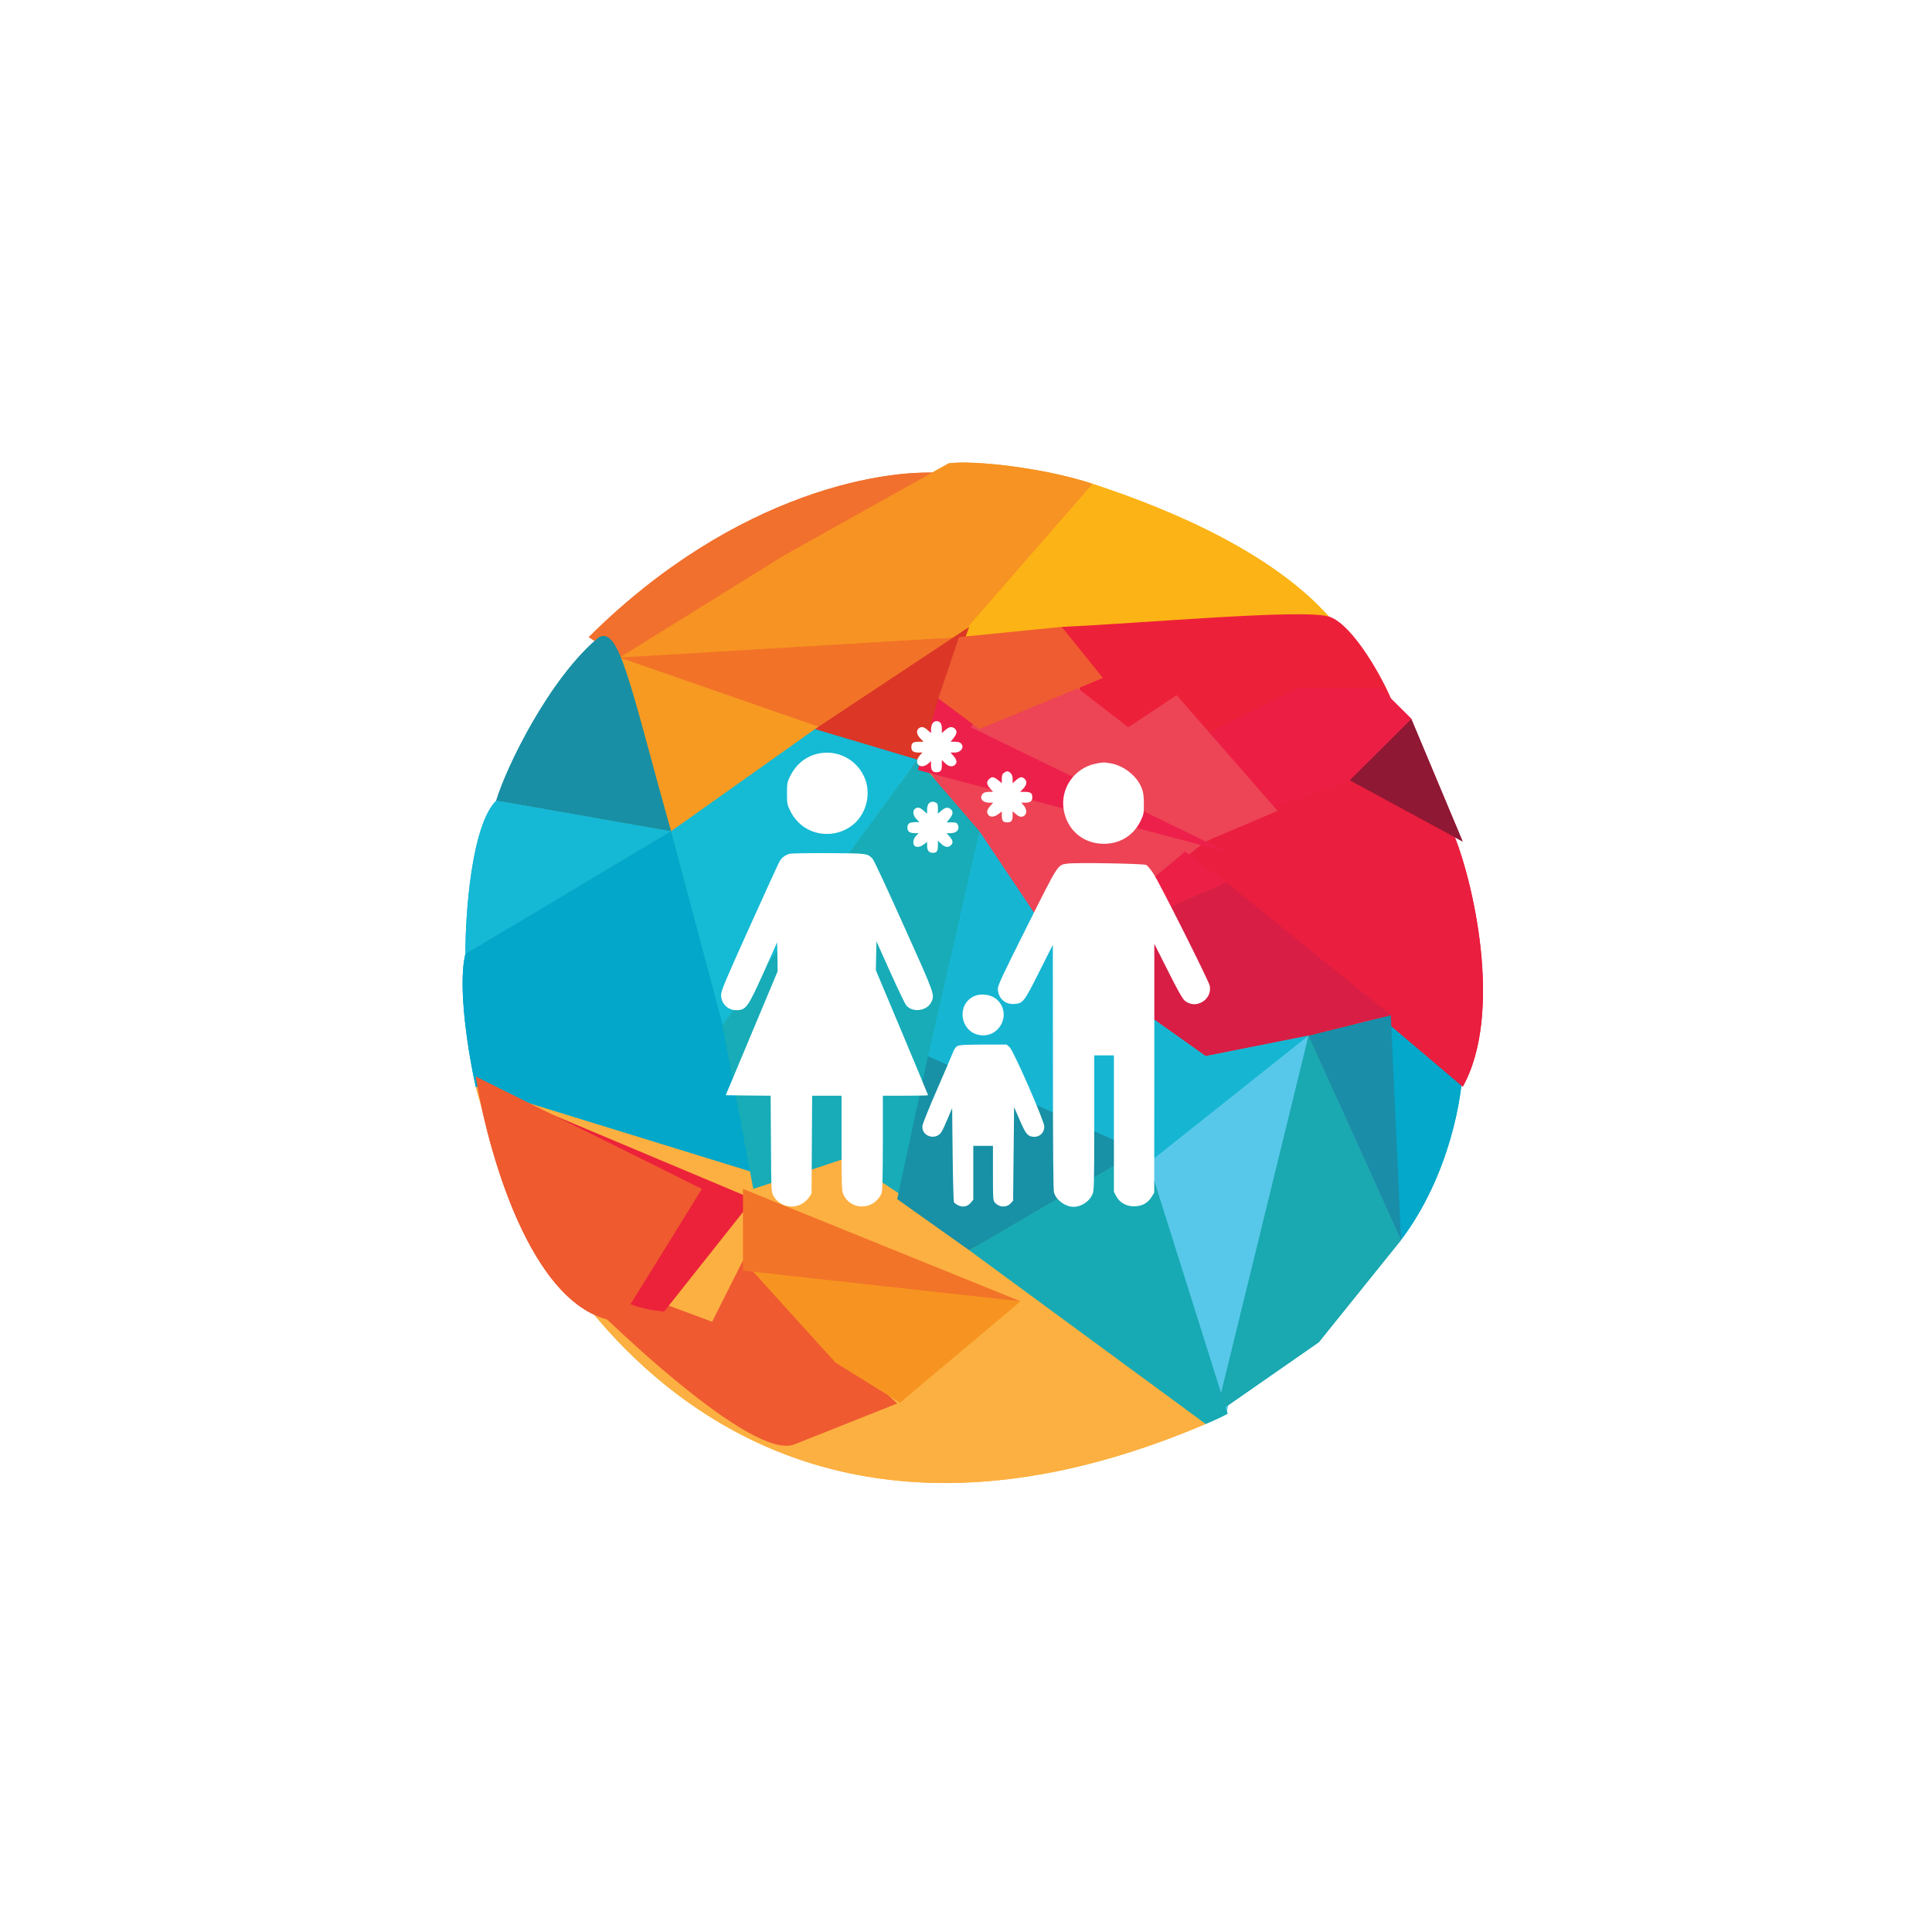 <svg xmlns="http://www.w3.org/2000/svg" width="142" height="142" viewBox="0 0 142 142" fill="none"><g filter="url(#filter0_f_1071_2990)"><circle cx="71" cy="71" r="29" fill="#FCB315"></circle></g><g filter="url(#filter1_f_1071_2990)"><path d="M90.131 103.907L96.177 76.118L82.574 85.131L90.131 103.907Z" fill="#57C8E9"></path><path d="M102.977 91.139L96.176 76.118L89.375 103.907L96.932 98.65L102.977 91.139Z" fill="#1AA8B1"></path><path d="M60.658 53.587L70.482 46.827L44.789 48.329L60.658 53.587Z" fill="#F27328"></path><path d="M80.3 35.562L70.477 46.827L97.681 45.325C92.845 39.918 84.079 36.813 80.3 35.562Z" fill="#FCB315"></path><path d="M45.541 48.33L43.273 46.828C54.155 36.012 65.44 34.31 69.722 34.811C68.513 35.411 53.097 44.074 45.541 48.33Z" fill="#F1702D"></path><path d="M80.305 35.561C76.677 34.36 71.488 33.809 69.725 34.059L57.634 40.819L45.543 48.329L70.481 46.827L80.305 35.561Z" fill="#F79322"></path><path d="M49.321 61.097L60.657 53.587L45.543 48.33L49.321 61.097Z" fill="#F79A22"></path><path d="M49.319 61.098C46.297 50.283 45.541 46.077 44.029 46.828C40.402 49.832 37.228 56.34 36.473 58.844L49.319 61.098Z" fill="#188FA4"></path><path d="M34.207 70.11L49.321 61.097L36.474 58.844C34.66 60.647 34.207 67.106 34.207 70.11Z" fill="#15B8D5"></path><path d="M59.898 53.587L71.234 46.076L67.455 56.591L59.898 53.587Z" fill="#DB3626"></path><path d="M67.457 55.84L59.9 53.587L49.32 61.097L53.099 75.368L67.457 55.84Z" fill="#15BAD4"></path><path d="M56.123 86.633L49.322 61.098L34.208 70.11C33.603 72.514 34.46 77.621 34.964 79.874C37.382 81.677 50.077 85.131 56.123 86.633Z" fill="#02A7CA"></path><path d="M88.619 104.658C54.764 119.079 38.743 94.144 34.965 79.874L56.88 86.633L62.17 84.38L88.619 104.658Z" fill="#FCB041"></path><path d="M107.506 78.372L101.461 73.114L102.972 91.139C106.6 86.333 107.506 80.374 107.506 78.372Z" fill="#03A8CA"></path><path d="M71.234 91.89L88.615 104.658C89.164 104.431 89.701 104.18 90.228 103.907L84.081 84.38L71.234 91.89Z" fill="#17AAB4"></path><path d="M107.509 79.874C110.532 74.466 108.265 64.603 106.753 61.098L99.197 56.591L87.106 62.6L107.509 79.874Z" fill="#EA1E3E"></path><path d="M68.211 56.591L88.615 61.849L78.035 70.11L68.211 56.591Z" fill="#ED4355"></path><path d="M99.191 57.342L103.726 52.836L107.504 61.849L99.191 57.342Z" fill="#8F1834"></path><path d="M71.99 61.097L67.456 55.84L53.098 75.367L55.365 87.384L62.166 85.131L66.7 88.135L71.99 61.097Z" fill="#17ACB7"></path><path d="M68.212 77.621L84.082 84.38L71.235 91.891L65.945 88.135L68.212 77.621Z" fill="#1890A5"></path><path d="M102.221 74.616L96.176 76.118L102.977 91.139L102.221 74.616Z" fill="#1A8DA9"></path><path d="M96.172 76.118L102.217 74.616L90.126 64.853L78.035 70.11L88.615 77.621L96.172 76.118Z" fill="#D81E44"></path><path d="M90.126 64.852L87.103 62.599L78.035 70.11L90.126 64.852Z" fill="#EC1F46"></path><path d="M68.968 51.334L90.128 62.6L67.457 56.591L68.968 51.334Z" fill="#ED204B"></path><path d="M78.035 70.11L71.989 61.098L68.211 77.621L84.836 85.131L96.171 76.119L88.615 77.621L78.035 70.11Z" fill="#16B6D3"></path><path d="M83.325 53.587C79.698 53.587 78.287 48.58 78.035 46.076C83.829 45.826 95.869 44.724 97.683 45.325C99.497 45.926 101.713 50.081 102.217 51.333C98.59 54.938 87.859 54.087 83.325 53.587Z" fill="#ED203A"></path><path d="M99.199 57.342L103.733 52.836L101.466 50.583H95.42L87.863 54.338L93.153 59.595L99.199 57.342Z" fill="#EC1E44"></path><path d="M86.483 51.096L93.906 59.595L88.616 61.848L71.367 53.456L74.922 47.269L82.927 53.453L86.483 51.096Z" fill="#ED4456"></path><path d="M68.969 51.334L70.48 46.827L78.037 46.076L81.06 49.831L71.992 53.587L68.969 51.334Z" fill="#EF5C31"></path><path d="M65.943 103.156L58.386 106.161C55.364 107.362 45.036 97.649 40.25 92.642L52.341 97.148L54.608 92.642L65.943 103.156Z" fill="#EF5A31"></path><path d="M48.813 96.397C40.58 95.736 36.651 85.106 35.715 79.874L55.363 88.135L48.813 96.397Z" fill="#EC223A"></path><path d="M45.544 97.148C38.894 96.547 35.721 83.879 34.965 79.123L51.59 87.384L45.544 97.148Z" fill="#EF5A2F"></path><path d="M75.013 95.646L66.152 103.097L61.411 100.152L54.609 92.642L75.013 95.646Z" fill="#F79421"></path><path d="M54.609 87.384V93.392L75.013 95.645L54.609 87.384Z" fill="#F27428"></path></g><path d="M90.131 103.907L96.177 76.118L82.574 85.131L90.131 103.907Z" fill="#57C8E9"></path><path d="M102.977 91.139L96.176 76.118L89.375 103.907L96.932 98.65L102.977 91.139Z" fill="#1AA8B1"></path><path d="M60.658 53.587L70.482 46.827L44.789 48.329L60.658 53.587Z" fill="#F27328"></path><path d="M80.3 35.562L70.477 46.827L97.681 45.325C92.845 39.918 84.079 36.813 80.3 35.562Z" fill="#FCB315"></path><path d="M45.541 48.33L43.273 46.828C54.155 36.012 65.44 34.31 69.722 34.811C68.513 35.411 53.097 44.074 45.541 48.33Z" fill="#F1702D"></path><path d="M80.305 35.561C76.677 34.36 71.488 33.809 69.725 34.059L57.634 40.819L45.543 48.329L70.481 46.827L80.305 35.561Z" fill="#F79322"></path><path d="M49.321 61.097L60.657 53.587L45.543 48.33L49.321 61.097Z" fill="#F79A22"></path><path d="M49.319 61.098C46.297 50.283 45.541 46.077 44.029 46.828C40.402 49.832 37.228 56.34 36.473 58.844L49.319 61.098Z" fill="#188FA4"></path><path d="M34.207 70.11L49.321 61.097L36.474 58.844C34.66 60.647 34.207 67.106 34.207 70.11Z" fill="#15B8D5"></path><path d="M59.898 53.587L71.234 46.076L67.455 56.591L59.898 53.587Z" fill="#DB3626"></path><path d="M67.457 55.84L59.9 53.587L49.32 61.097L53.099 75.368L67.457 55.84Z" fill="#15BAD4"></path><path d="M56.123 86.633L49.322 61.098L34.208 70.11C33.603 72.514 34.46 77.621 34.964 79.874C37.382 81.677 50.077 85.131 56.123 86.633Z" fill="#02A7CA"></path><path d="M88.619 104.658C54.764 119.079 38.743 94.144 34.965 79.874L56.88 86.633L62.17 84.38L88.619 104.658Z" fill="#FCB041"></path><path d="M107.506 78.372L101.461 73.114L102.972 91.139C106.6 86.333 107.506 80.374 107.506 78.372Z" fill="#03A8CA"></path><path d="M71.234 91.89L88.615 104.658C89.164 104.431 89.701 104.18 90.228 103.907L84.081 84.38L71.234 91.89Z" fill="#17AAB4"></path><path d="M107.509 79.874C110.532 74.466 108.265 64.603 106.753 61.098L99.197 56.591L87.106 62.6L107.509 79.874Z" fill="#EA1E3E"></path><path d="M68.211 56.591L88.615 61.849L78.035 70.11L68.211 56.591Z" fill="#ED4355"></path><path d="M99.191 57.342L103.726 52.836L107.504 61.849L99.191 57.342Z" fill="#8F1834"></path><path d="M71.99 61.097L67.456 55.84L53.098 75.367L55.365 87.384L62.166 85.131L66.7 88.135L71.99 61.097Z" fill="#17ACB7"></path><path d="M68.212 77.621L84.082 84.38L71.235 91.891L65.945 88.135L68.212 77.621Z" fill="#1890A5"></path><path d="M102.221 74.616L96.176 76.118L102.977 91.139L102.221 74.616Z" fill="#1A8DA9"></path><path d="M96.172 76.118L102.217 74.616L90.126 64.853L78.035 70.11L88.615 77.621L96.172 76.118Z" fill="#D81E44"></path><path d="M90.126 64.852L87.103 62.599L78.035 70.11L90.126 64.852Z" fill="#EC1F46"></path><path d="M68.968 51.334L90.128 62.6L67.457 56.591L68.968 51.334Z" fill="#ED204B"></path><path d="M78.035 70.11L71.989 61.098L68.211 77.621L84.836 85.131L96.171 76.119L88.615 77.621L78.035 70.11Z" fill="#16B6D3"></path><path d="M83.325 53.587C79.698 53.587 78.287 48.58 78.035 46.076C83.829 45.826 95.869 44.724 97.683 45.325C99.497 45.926 101.713 50.081 102.217 51.333C98.59 54.938 87.859 54.087 83.325 53.587Z" fill="#ED203A"></path><path d="M99.199 57.342L103.733 52.836L101.466 50.583H95.42L87.863 54.338L93.153 59.595L99.199 57.342Z" fill="#EC1E44"></path><path d="M86.483 51.096L93.906 59.595L88.616 61.848L71.367 53.456L74.922 47.269L82.927 53.453L86.483 51.096Z" fill="#ED4456"></path><path d="M68.969 51.334L70.48 46.827L78.037 46.076L81.06 49.831L71.992 53.587L68.969 51.334Z" fill="#EF5C31"></path><path d="M65.943 103.156L58.386 106.161C55.364 107.362 45.036 97.649 40.25 92.642L52.341 97.148L54.608 92.642L65.943 103.156Z" fill="#EF5A31"></path><path d="M48.813 96.397C40.58 95.736 36.651 85.106 35.715 79.874L55.363 88.135L48.813 96.397Z" fill="#EC223A"></path><path d="M45.544 97.148C38.894 96.547 35.721 83.879 34.965 79.123L51.59 87.384L45.544 97.148Z" fill="#EF5A2F"></path><path d="M75.013 95.646L66.152 103.097L61.411 100.152L54.609 92.642L75.013 95.646Z" fill="#F79421"></path><path d="M54.609 87.384V93.392L75.013 95.645L54.609 87.384Z" fill="#F27428"></path><path d="M68.545 53.159C68.48 53.246 68.43 53.448 68.43 53.6V53.882L68.177 53.658C67.895 53.412 67.736 53.383 67.534 53.528C67.324 53.679 67.367 53.99 67.642 54.272L67.88 54.518H67.519C67.1 54.518 66.984 54.604 66.984 54.929C66.984 55.204 67.136 55.312 67.534 55.312H67.801L67.649 55.471C67.403 55.739 67.338 55.992 67.461 56.172C67.613 56.382 67.931 56.368 68.206 56.136L68.43 55.948V56.216C68.43 56.606 68.538 56.758 68.813 56.758C69.138 56.758 69.225 56.642 69.225 56.223V55.862L69.463 56.093C69.723 56.346 70.012 56.397 70.193 56.209C70.366 56.042 70.33 55.855 70.085 55.565L69.861 55.312H70.157C70.634 55.312 70.908 54.915 70.627 54.633C70.561 54.561 70.388 54.518 70.193 54.518H69.868L70.085 54.25C70.338 53.94 70.366 53.723 70.178 53.556C69.976 53.376 69.767 53.405 69.478 53.658L69.225 53.882V53.556C69.225 53.188 69.094 53 68.827 53C68.733 53 68.603 53.072 68.545 53.159Z" fill="white"></path><path d="M59.976 55.428C59.152 55.652 58.487 56.216 58.082 57.032C57.858 57.488 57.844 57.553 57.844 58.311C57.844 59.07 57.858 59.135 58.082 59.598C59.347 62.17 63.112 61.715 63.705 58.918C64.167 56.729 62.151 54.843 59.976 55.428Z" fill="white"></path><path d="M80.497 56.136C78.95 56.469 77.931 57.95 78.177 59.49C78.43 61.08 79.731 62.113 81.342 62.012C82.448 61.947 83.366 61.325 83.843 60.313C84.06 59.865 84.074 59.779 84.074 59.071C84.067 58.449 84.038 58.232 83.901 57.893C83.561 57.04 82.621 56.288 81.66 56.108C81.183 56.021 81.01 56.021 80.497 56.136Z" fill="white"></path><path d="M73.791 56.801C73.668 56.888 73.632 56.982 73.632 57.235V57.56L73.365 57.343C73.047 57.083 72.895 57.061 72.693 57.264C72.49 57.466 72.512 57.654 72.772 57.95L72.996 58.203H72.678C72.454 58.203 72.317 58.246 72.237 58.333C71.948 58.651 72.209 58.998 72.715 58.998H72.996L72.772 59.251C72.527 59.533 72.498 59.692 72.642 59.894C72.779 60.082 73.083 60.06 73.379 59.836L73.632 59.641V59.952C73.632 60.328 73.726 60.443 74.03 60.443C74.333 60.443 74.427 60.328 74.427 59.945V59.627L74.593 59.771C74.875 60.031 75.034 60.082 75.229 59.988C75.482 59.858 75.497 59.511 75.258 59.222L75.063 58.998H75.331C75.721 58.998 75.873 58.89 75.873 58.615C75.873 58.29 75.757 58.203 75.338 58.203H74.976L75.208 57.965C75.468 57.697 75.504 57.423 75.309 57.242C75.114 57.069 74.969 57.09 74.68 57.343L74.427 57.567V57.271C74.427 57.069 74.384 56.931 74.283 56.83C74.109 56.657 74.008 56.649 73.791 56.801Z" fill="white"></path><path d="M68.263 59.056C68.191 59.135 68.141 59.316 68.141 59.497V59.807L67.888 59.583C67.743 59.461 67.577 59.359 67.519 59.359C67.085 59.359 66.992 59.822 67.353 60.198L67.57 60.422L67.237 60.429C66.818 60.443 66.695 60.537 66.695 60.848C66.695 61.123 66.869 61.238 67.295 61.238H67.519L67.324 61.441C67.115 61.657 67.064 62.011 67.216 62.163C67.353 62.301 67.642 62.264 67.902 62.062L68.141 61.881V62.17C68.141 62.51 68.285 62.684 68.567 62.684C68.849 62.684 68.936 62.561 68.936 62.149V61.788L69.174 62.019C69.441 62.279 69.716 62.315 69.897 62.12C70.07 61.925 70.048 61.78 69.796 61.491L69.572 61.238H69.868C70.33 61.238 70.569 60.935 70.381 60.581C70.323 60.472 70.222 60.443 69.94 60.443H69.579L69.796 60.176C70.048 59.865 70.077 59.648 69.889 59.482C69.687 59.302 69.478 59.331 69.189 59.583L68.936 59.807V59.439C68.936 59.157 68.907 59.056 68.798 58.998C68.589 58.89 68.394 58.911 68.263 59.056Z" fill="white"></path><path d="M58.059 62.748C57.741 62.828 57.466 63.023 57.307 63.29C57.235 63.413 56.23 65.596 55.089 68.139C53.231 72.266 53 72.808 53 73.14C53 73.754 53.491 74.246 54.098 74.246C54.836 74.246 54.951 74.08 56.115 71.5L57.119 69.26L57.141 70.329L57.155 71.391L55.248 75.944L53.34 80.497L54.995 80.519L56.642 80.533L56.664 84.06C56.685 87.55 56.685 87.579 56.844 87.882C57.386 88.894 58.817 88.952 59.468 87.991L59.648 87.731L59.67 84.132L59.692 80.533H60.769H61.852V84.016C61.852 87.239 61.867 87.528 61.99 87.796C62.416 88.75 63.659 88.974 64.418 88.244C64.613 88.056 64.758 87.832 64.808 87.651C64.859 87.463 64.888 86.206 64.888 83.944V80.533H66.55C67.468 80.533 68.212 80.519 68.212 80.497C68.212 80.475 67.352 78.401 66.297 75.886L64.375 71.312L64.396 70.25L64.418 69.187L65.43 71.442C65.986 72.678 66.514 73.783 66.608 73.892C67.077 74.456 68.14 74.311 68.458 73.639C68.71 73.104 68.71 73.111 66.434 68.053C65.263 65.437 64.23 63.218 64.143 63.131C63.76 62.719 63.768 62.719 60.913 62.705C59.461 62.698 58.174 62.719 58.059 62.748Z" fill="white"></path><path d="M78.424 63.478C77.723 63.587 77.802 63.457 75.476 68.111C73.676 71.702 73.344 72.41 73.344 72.671C73.344 73.35 73.864 73.841 74.543 73.791C75.194 73.748 75.259 73.661 76.379 71.435L77.383 69.44L77.391 78.401C77.391 84.732 77.412 87.449 77.47 87.651C77.629 88.208 78.301 88.699 78.908 88.699C79.472 88.699 80.057 88.316 80.288 87.796C80.411 87.528 80.426 87.189 80.426 82.535V77.57H81.148H81.871V82.578V87.594L82.037 87.912C82.29 88.388 82.774 88.663 83.345 88.663C83.931 88.656 84.335 88.446 84.624 87.998L84.834 87.659L84.841 78.517V69.368L85.846 71.363C86.54 72.75 86.915 73.415 87.074 73.545C87.876 74.224 89.112 73.487 88.917 72.454C88.852 72.107 85.224 64.88 84.769 64.201C84.574 63.898 84.335 63.616 84.241 63.572C84.039 63.471 78.995 63.385 78.424 63.478Z" fill="white"></path><path d="M71.55 73.242C70.322 73.849 70.553 75.728 71.89 76.053C73.364 76.407 74.39 74.629 73.342 73.531C72.923 73.097 72.114 72.967 71.55 73.242Z" fill="white"></path><path d="M70.365 76.884C70.242 76.956 70.126 77.123 70.032 77.368C69.953 77.578 69.425 78.806 68.862 80.1C68.298 81.393 67.821 82.579 67.799 82.737C67.698 83.525 68.804 83.865 69.209 83.178C69.288 83.055 69.49 82.615 69.664 82.195L69.982 81.444L70.018 84.833C70.04 86.705 70.083 88.287 70.112 88.353C70.148 88.418 70.285 88.526 70.43 88.591C70.77 88.757 71.117 88.685 71.348 88.403L71.536 88.179V86.199V84.219H72.258H72.981V86.228C72.981 88.172 72.988 88.244 73.133 88.403C73.465 88.757 73.978 88.772 74.289 88.439L74.462 88.251L74.499 84.812L74.535 81.365L74.925 82.268C75.359 83.279 75.496 83.475 75.85 83.54C76.349 83.634 76.76 83.294 76.753 82.788C76.753 82.383 74.499 77.238 74.209 76.971L73.993 76.776H72.273C70.914 76.783 70.517 76.805 70.365 76.884Z" fill="white"></path><defs><filter id="filter0_f_1071_2990" x="0.8" y="0.8" width="140.4" height="140.4" filterUnits="userSpaceOnUse" color-interpolation-filters="sRGB"><feGaussianBlur stdDeviation="20.6"></feGaussianBlur></filter><filter id="filter1_f_1071_2990" x="17" y="17" width="109" height="109" filterUnits="userSpaceOnUse" color-interpolation-filters="sRGB"><feGaussianBlur stdDeviation="8.5"></feGaussianBlur></filter></defs></svg>